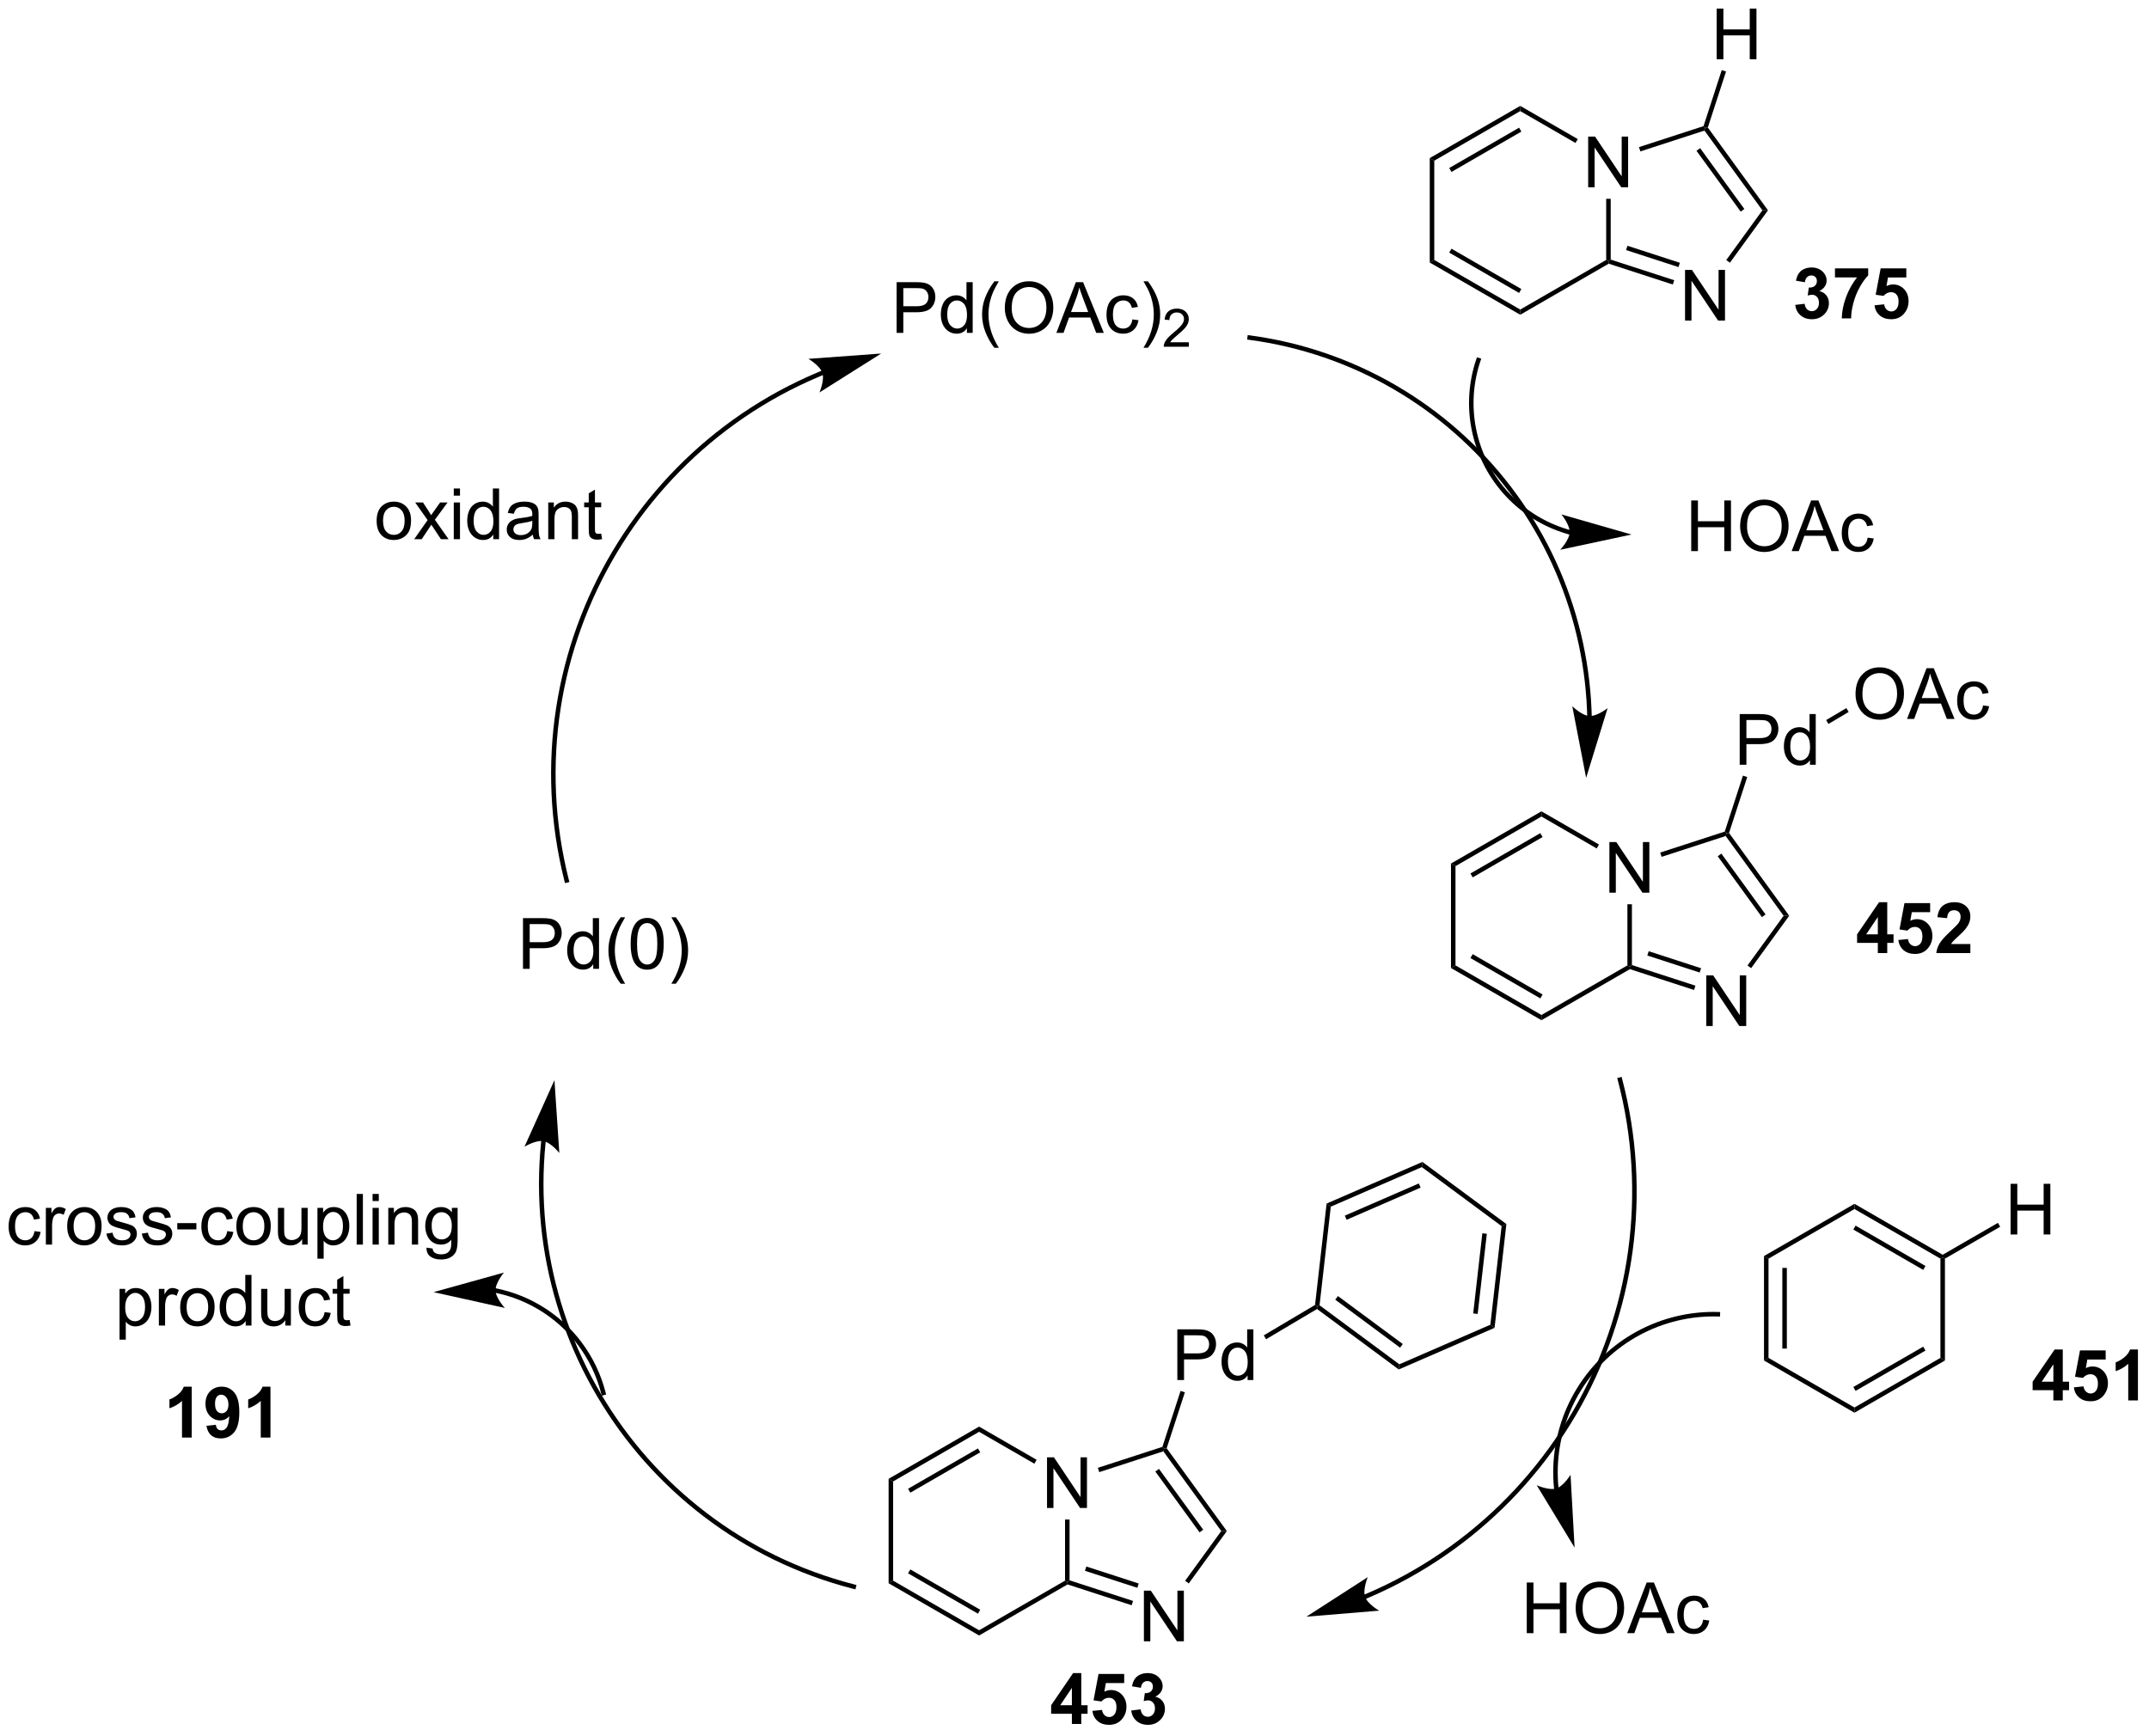 <?xml version="1.0" encoding="UTF-8"?>
<!DOCTYPE svg PUBLIC '-//W3C//DTD SVG 1.0//EN'
          'http://www.w3.org/TR/2001/REC-SVG-20010904/DTD/svg10.dtd'>
<svg stroke-dasharray="none" shape-rendering="auto" xmlns="http://www.w3.org/2000/svg" font-family="'Dialog'" text-rendering="auto" width="666" fill-opacity="1" color-interpolation="auto" color-rendering="auto" preserveAspectRatio="xMidYMid meet" font-size="12px" viewBox="0 0 666 538" fill="black" xmlns:xlink="http://www.w3.org/1999/xlink" stroke="black" image-rendering="auto" stroke-miterlimit="10" stroke-linecap="square" stroke-linejoin="miter" font-style="normal" stroke-width="1" height="538" stroke-dashoffset="0" font-weight="normal" stroke-opacity="1"
><!--Generated by the Batik Graphics2D SVG Generator--><defs id="genericDefs"
  /><g
  ><defs id="defs1"
    ><clipPath clipPathUnits="userSpaceOnUse" id="clipPath1"
      ><path d="M1.412 1.583 L250.869 1.583 L250.869 203.077 L1.412 203.077 L1.412 1.583 Z"
      /></clipPath
      ><clipPath clipPathUnits="userSpaceOnUse" id="clipPath2"
      ><path d="M20.205 31.795 L20.205 227.687 L262.726 227.687 L262.726 31.795 Z"
      /></clipPath
    ></defs
    ><g transform="scale(2.667,2.667) translate(-1.412,-1.583) matrix(1.029,0,0,1.029,-19.371,-31.122)"
    ><path d="M121.449 69.382 L121.449 63.655 L123.61 63.655 Q124.18 63.655 124.48 63.71 Q124.902 63.78 125.186 63.978 Q125.472 64.173 125.647 64.53 Q125.821 64.884 125.821 65.311 Q125.821 66.04 125.355 66.548 Q124.891 67.053 123.675 67.053 L122.206 67.053 L122.206 69.382 L121.449 69.382 ZM122.206 66.376 L123.688 66.376 Q124.422 66.376 124.73 66.103 Q125.04 65.829 125.04 65.335 Q125.04 64.975 124.857 64.72 Q124.675 64.462 124.378 64.382 Q124.188 64.329 123.672 64.329 L122.206 64.329 L122.206 66.376 ZM129.386 69.382 L129.386 68.858 Q128.993 69.475 128.227 69.475 Q127.73 69.475 127.313 69.202 Q126.899 68.928 126.67 68.439 Q126.441 67.947 126.441 67.311 Q126.441 66.689 126.647 66.184 Q126.855 65.678 127.269 65.41 Q127.683 65.139 128.196 65.139 Q128.571 65.139 128.863 65.298 Q129.157 65.454 129.339 65.71 L129.339 63.655 L130.04 63.655 L130.04 69.382 L129.386 69.382 ZM127.165 67.311 Q127.165 68.108 127.501 68.504 Q127.837 68.897 128.292 68.897 Q128.753 68.897 129.076 68.52 Q129.399 68.142 129.399 67.369 Q129.399 66.517 129.071 66.119 Q128.743 65.72 128.261 65.72 Q127.792 65.72 127.477 66.103 Q127.165 66.486 127.165 67.311 ZM132.489 71.067 Q131.906 70.332 131.502 69.348 Q131.101 68.361 131.101 67.306 Q131.101 66.376 131.403 65.525 Q131.755 64.538 132.489 63.556 L132.992 63.556 Q132.52 64.369 132.367 64.718 Q132.13 65.257 131.992 65.843 Q131.825 66.572 131.825 67.311 Q131.825 69.189 132.992 71.067 L132.489 71.067 ZM133.669 66.593 Q133.669 65.165 134.434 64.361 Q135.2 63.553 136.411 63.553 Q137.202 63.553 137.838 63.934 Q138.476 64.311 138.809 64.988 Q139.145 65.665 139.145 66.525 Q139.145 67.397 138.794 68.085 Q138.442 68.772 137.796 69.126 Q137.153 69.481 136.406 69.481 Q135.598 69.481 134.96 69.09 Q134.325 68.697 133.997 68.022 Q133.669 67.345 133.669 66.593 ZM134.45 66.603 Q134.45 67.639 135.005 68.236 Q135.562 68.829 136.403 68.829 Q137.257 68.829 137.809 68.228 Q138.364 67.626 138.364 66.522 Q138.364 65.822 138.127 65.301 Q137.89 64.78 137.434 64.494 Q136.981 64.204 136.413 64.204 Q135.609 64.204 135.028 64.759 Q134.45 65.311 134.45 66.603 ZM139.49 69.382 L141.691 63.655 L142.508 63.655 L144.852 69.382 L143.988 69.382 L143.321 67.647 L140.925 67.647 L140.298 69.382 L139.49 69.382 ZM141.144 67.03 L143.087 67.03 L142.488 65.444 Q142.214 64.72 142.081 64.257 Q141.972 64.806 141.774 65.35 L141.144 67.03 ZM148.074 67.861 L148.766 67.952 Q148.652 68.665 148.186 69.072 Q147.719 69.475 147.04 69.475 Q146.188 69.475 145.67 68.918 Q145.152 68.361 145.152 67.322 Q145.152 66.65 145.373 66.147 Q145.597 65.642 146.053 65.392 Q146.508 65.139 147.042 65.139 Q147.719 65.139 148.149 65.481 Q148.579 65.822 148.699 66.452 L148.016 66.556 Q147.917 66.139 147.67 65.928 Q147.423 65.718 147.071 65.718 Q146.54 65.718 146.206 66.098 Q145.876 66.478 145.876 67.303 Q145.876 68.139 146.196 68.52 Q146.516 68.897 147.032 68.897 Q147.446 68.897 147.722 68.645 Q148.001 68.389 148.074 67.861 ZM149.829 71.067 L149.324 71.067 Q150.493 69.189 150.493 67.311 Q150.493 66.577 150.324 65.853 Q150.191 65.267 149.954 64.728 Q149.8 64.376 149.324 63.556 L149.829 63.556 Q150.563 64.538 150.915 65.525 Q151.214 66.376 151.214 67.306 Q151.214 68.361 150.811 69.348 Q150.407 70.332 149.829 71.067 Z" stroke="none" clip-path="url(#clipPath2)"
    /></g
    ><g transform="matrix(2.743,0,0,2.743,-55.42,-87.213)"
    ><path d="M154.525 70.474 L154.525 70.982 L151.685 70.982 Q151.679 70.79 151.747 70.614 Q151.855 70.325 152.093 70.044 Q152.333 69.763 152.785 69.394 Q153.484 68.82 153.73 68.484 Q153.976 68.148 153.976 67.849 Q153.976 67.536 153.751 67.321 Q153.529 67.105 153.167 67.105 Q152.786 67.105 152.558 67.333 Q152.329 67.562 152.327 67.966 L151.785 67.911 Q151.841 67.304 152.204 66.987 Q152.568 66.669 153.179 66.669 Q153.798 66.669 154.158 67.013 Q154.519 67.355 154.519 67.861 Q154.519 68.118 154.413 68.368 Q154.308 68.616 154.062 68.892 Q153.818 69.167 153.249 69.648 Q152.775 70.046 152.64 70.189 Q152.505 70.331 152.417 70.474 L154.525 70.474 Z" stroke="none" clip-path="url(#clipPath2)"
    /></g
    ><g transform="matrix(2.743,0,0,2.743,-55.42,-87.213)"
    ><path d="M200.042 112.707 L200.042 112.705 C200.042 112.694 200.041 112.682 200.041 112.671 C200.04 112.648 200.04 112.626 200.039 112.603 C200.034 112.421 200.028 112.239 200.021 112.057 C200.006 111.693 199.987 111.329 199.964 110.966 C199.777 108.063 199.306 105.192 198.562 102.392 C197.074 96.794 194.494 91.486 190.909 86.795 C187.323 82.103 182.88 78.219 177.869 75.313 C172.858 72.406 167.28 70.478 161.428 69.695 L161.175 69.661 L161.107 70.167 L161.36 70.201 C167.146 70.974 172.66 72.881 177.613 75.754 C182.566 78.627 186.958 82.466 190.503 87.104 C194.047 91.743 196.598 96.99 198.069 102.523 C198.804 105.29 199.27 108.129 199.455 110.999 C199.478 111.358 199.497 111.717 199.511 112.077 C199.518 112.257 199.524 112.437 199.529 112.617 C199.53 112.639 199.53 112.662 199.531 112.684 C199.531 112.696 199.532 112.707 199.532 112.718 L199.532 112.721 L199.539 112.976 L200.049 112.962 L200.042 112.707 ZM199.41 119.698 L201.838 111.817 C201.838 111.817 200.661 112.755 199.787 112.708 C198.913 112.661 197.844 111.602 197.844 111.602 Z" stroke="none" clip-path="url(#clipPath2)"
    /></g
    ><g transform="matrix(2.743,0,0,2.743,-55.42,-87.213)"
    ><path d="M199.64 52.958 L199.64 47.231 L200.419 47.231 L203.427 51.726 L203.427 47.231 L204.153 47.231 L204.153 52.958 L203.375 52.958 L200.367 48.458 L200.367 52.958 L199.64 52.958 Z" stroke="none" clip-path="url(#clipPath2)"
    /></g
    ><g transform="matrix(2.743,0,0,2.743,-55.42,-87.213)"
    ><path d="M181.742 49.66 L182.252 49.955 L182.252 61.169 L181.742 61.464 Z" stroke="none" clip-path="url(#clipPath2)"
    /></g
    ><g transform="matrix(2.743,0,0,2.743,-55.42,-87.213)"
    ><path d="M181.742 61.464 L182.252 61.169 L191.964 66.776 L191.964 67.365 ZM183.941 60.341 L191.836 64.9 L192.091 64.458 L184.196 59.9 Z" stroke="none" clip-path="url(#clipPath2)"
    /></g
    ><g transform="matrix(2.743,0,0,2.743,-55.42,-87.213)"
    ><path d="M191.964 67.365 L191.964 66.776 L201.676 61.169 L201.931 61.316 L201.96 61.594 Z" stroke="none" clip-path="url(#clipPath2)"
    /></g
    ><g transform="matrix(2.743,0,0,2.743,-55.42,-87.213)"
    ><path d="M202.186 61.131 L201.931 61.316 L201.676 61.169 L201.676 54.262 L202.186 54.262 Z" stroke="none" clip-path="url(#clipPath2)"
    /></g
    ><g transform="matrix(2.743,0,0,2.743,-55.42,-87.213)"
    ><path d="M198.464 47.512 L198.209 47.953 L191.964 44.348 L191.964 43.759 Z" stroke="none" clip-path="url(#clipPath2)"
    /></g
    ><g transform="matrix(2.743,0,0,2.743,-55.42,-87.213)"
    ><path d="M191.964 43.759 L191.964 44.348 L182.252 49.955 L181.742 49.66 ZM191.836 46.225 L183.941 50.783 L184.196 51.225 L192.091 46.666 Z" stroke="none" clip-path="url(#clipPath2)"
    /></g
    ><g transform="matrix(2.743,0,0,2.743,-55.42,-87.213)"
    ><path d="M210.585 68.023 L210.585 62.296 L211.364 62.296 L214.372 66.791 L214.372 62.296 L215.099 62.296 L215.099 68.023 L214.32 68.023 L211.312 63.523 L211.312 68.023 L210.585 68.023 Z" stroke="none" clip-path="url(#clipPath2)"
    /></g
    ><g transform="matrix(2.743,0,0,2.743,-55.42,-87.213)"
    ><path d="M201.96 61.594 L201.931 61.316 L202.186 61.131 L209.36 63.462 L209.203 63.947 ZM203.923 60.054 L209.843 61.977 L210 61.492 L204.081 59.569 Z" stroke="none" clip-path="url(#clipPath2)"
    /></g
    ><g transform="matrix(2.743,0,0,2.743,-55.42,-87.213)"
    ><path d="M215.655 61.482 L215.242 61.182 L219.325 55.562 L219.956 55.562 Z" stroke="none" clip-path="url(#clipPath2)"
    /></g
    ><g transform="matrix(2.743,0,0,2.743,-55.42,-87.213)"
    ><path d="M219.956 55.562 L219.325 55.562 L212.779 46.551 L212.876 46.251 L213.159 46.207 ZM217.286 55.412 L212.291 48.537 L211.878 48.837 L216.874 55.712 Z" stroke="none" clip-path="url(#clipPath2)"
    /></g
    ><g transform="matrix(2.743,0,0,2.743,-55.42,-87.213)"
    ><path d="M212.674 46.049 L212.876 46.251 L212.779 46.551 L205.538 48.904 L205.381 48.419 Z" stroke="none" clip-path="url(#clipPath2)"
    /></g
    ><g transform="matrix(2.743,0,0,2.743,-55.42,-87.213)"
    ><path d="M214.161 38.494 L214.161 32.767 L214.918 32.767 L214.918 35.119 L217.895 35.119 L217.895 32.767 L218.653 32.767 L218.653 38.494 L217.895 38.494 L217.895 35.794 L214.918 35.794 L214.918 38.494 L214.161 38.494 Z" stroke="none" clip-path="url(#clipPath2)"
    /></g
    ><g transform="matrix(2.743,0,0,2.743,-55.42,-87.213)"
    ><path d="M213.159 46.207 L212.876 46.251 L212.674 46.049 L214.73 39.719 L215.216 39.877 Z" stroke="none" clip-path="url(#clipPath2)"
    /></g
    ><g transform="matrix(2.743,0,0,2.743,-55.42,-87.213)"
    ><path d="M197.664 91.715 L197.663 91.715 L197.658 91.713 L197.651 91.711 L197.637 91.707 C197.627 91.705 197.617 91.702 197.608 91.699 C197.569 91.689 197.53 91.678 197.492 91.667 C197.415 91.645 197.337 91.622 197.261 91.599 C197.107 91.552 196.953 91.503 196.802 91.451 C194.368 90.627 192.146 89.173 190.391 87.174 C188.636 85.174 187.481 82.784 186.978 80.264 C186.475 77.744 186.624 75.093 187.477 72.573 L187.559 72.332 L187.076 72.168 L186.994 72.409 C186.112 75.014 185.957 77.756 186.478 80.363 C186.998 82.971 188.193 85.444 190.008 87.51 C191.822 89.577 194.119 91.081 196.638 91.935 C196.796 91.988 196.953 92.039 197.112 92.087 C197.192 92.111 197.272 92.135 197.352 92.157 C197.392 92.169 197.431 92.18 197.472 92.191 C197.482 92.194 197.491 92.197 197.501 92.199 L197.516 92.203 L197.524 92.206 L197.528 92.207 L197.528 92.207 L197.774 92.274 L197.91 91.782 L197.664 91.715 ZM204.542 92.201 L196.616 89.926 C196.616 89.926 197.577 91.085 197.546 91.959 C197.516 92.834 196.478 93.923 196.478 93.923 Z" stroke="none" clip-path="url(#clipPath2)"
    /></g
    ><g transform="matrix(2.743,0,0,2.743,-55.42,-87.213)"
    ><path d="M211.283 94.077 L211.283 88.351 L212.041 88.351 L212.041 90.702 L215.018 90.702 L215.018 88.351 L215.775 88.351 L215.775 94.077 L215.018 94.077 L215.018 91.377 L212.041 91.377 L212.041 94.077 L211.283 94.077 ZM216.808 91.288 Q216.808 89.861 217.574 89.056 Q218.339 88.249 219.55 88.249 Q220.342 88.249 220.977 88.629 Q221.615 89.007 221.949 89.684 Q222.285 90.361 222.285 91.221 Q222.285 92.093 221.933 92.78 Q221.582 93.468 220.936 93.822 Q220.292 94.176 219.545 94.176 Q218.738 94.176 218.1 93.786 Q217.464 93.392 217.136 92.718 Q216.808 92.041 216.808 91.288 ZM217.589 91.299 Q217.589 92.335 218.144 92.931 Q218.701 93.525 219.542 93.525 Q220.397 93.525 220.949 92.924 Q221.503 92.322 221.503 91.218 Q221.503 90.517 221.266 89.997 Q221.029 89.476 220.574 89.189 Q220.121 88.9 219.553 88.9 Q218.748 88.9 218.167 89.455 Q217.589 90.007 217.589 91.299 ZM222.63 94.077 L224.83 88.351 L225.648 88.351 L227.992 94.077 L227.127 94.077 L226.46 92.343 L224.065 92.343 L223.437 94.077 L222.63 94.077 ZM224.283 91.726 L226.226 91.726 L225.627 90.14 Q225.354 89.416 225.221 88.952 Q225.112 89.502 224.913 90.046 L224.283 91.726 ZM231.213 92.556 L231.906 92.648 Q231.791 93.361 231.325 93.767 Q230.859 94.171 230.179 94.171 Q229.328 94.171 228.809 93.614 Q228.291 93.056 228.291 92.017 Q228.291 91.346 228.512 90.843 Q228.737 90.338 229.192 90.088 Q229.648 89.835 230.182 89.835 Q230.859 89.835 231.288 90.176 Q231.718 90.517 231.838 91.148 L231.156 91.252 Q231.057 90.835 230.809 90.624 Q230.562 90.413 230.21 90.413 Q229.679 90.413 229.346 90.793 Q229.015 91.174 229.015 91.999 Q229.015 92.835 229.335 93.215 Q229.656 93.593 230.171 93.593 Q230.585 93.593 230.862 93.34 Q231.14 93.085 231.213 92.556 Z" stroke="none" clip-path="url(#clipPath2)"
    /></g
    ><g transform="matrix(2.743,0,0,2.743,-55.42,-87.213)"
    ><path d="M202.038 132.679 L202.038 126.953 L202.816 126.953 L205.824 131.447 L205.824 126.953 L206.551 126.953 L206.551 132.679 L205.772 132.679 L202.764 128.179 L202.764 132.679 L202.038 132.679 Z" stroke="none" clip-path="url(#clipPath2)"
    /></g
    ><g transform="matrix(2.743,0,0,2.743,-55.42,-87.213)"
    ><path d="M184.14 129.382 L184.65 129.677 L184.65 140.891 L184.14 141.185 Z" stroke="none" clip-path="url(#clipPath2)"
    /></g
    ><g transform="matrix(2.743,0,0,2.743,-55.42,-87.213)"
    ><path d="M184.14 141.185 L184.65 140.891 L194.362 146.498 L194.362 147.087 ZM186.339 140.063 L194.234 144.621 L194.489 144.179 L186.594 139.621 Z" stroke="none" clip-path="url(#clipPath2)"
    /></g
    ><g transform="matrix(2.743,0,0,2.743,-55.42,-87.213)"
    ><path d="M194.362 147.087 L194.362 146.498 L204.073 140.891 L204.328 141.038 L204.357 141.316 Z" stroke="none" clip-path="url(#clipPath2)"
    /></g
    ><g transform="matrix(2.743,0,0,2.743,-55.42,-87.213)"
    ><path d="M204.583 140.853 L204.328 141.038 L204.073 140.891 L204.073 133.983 L204.583 133.983 Z" stroke="none" clip-path="url(#clipPath2)"
    /></g
    ><g transform="matrix(2.743,0,0,2.743,-55.42,-87.213)"
    ><path d="M200.861 127.233 L200.606 127.675 L194.362 124.07 L194.362 123.48 Z" stroke="none" clip-path="url(#clipPath2)"
    /></g
    ><g transform="matrix(2.743,0,0,2.743,-55.42,-87.213)"
    ><path d="M194.362 123.48 L194.362 124.07 L184.65 129.677 L184.14 129.382 ZM194.234 125.946 L186.339 130.504 L186.594 130.946 L194.489 126.388 Z" stroke="none" clip-path="url(#clipPath2)"
    /></g
    ><g transform="matrix(2.743,0,0,2.743,-55.42,-87.213)"
    ><path d="M212.983 147.744 L212.983 142.018 L213.762 142.018 L216.769 146.512 L216.769 142.018 L217.496 142.018 L217.496 147.744 L216.718 147.744 L213.71 143.244 L213.71 147.744 L212.983 147.744 Z" stroke="none" clip-path="url(#clipPath2)"
    /></g
    ><g transform="matrix(2.743,0,0,2.743,-55.42,-87.213)"
    ><path d="M204.357 141.316 L204.328 141.038 L204.583 140.853 L211.758 143.184 L211.6 143.669 ZM206.321 139.775 L212.24 141.699 L212.398 141.214 L206.479 139.29 Z" stroke="none" clip-path="url(#clipPath2)"
    /></g
    ><g transform="matrix(2.743,0,0,2.743,-55.42,-87.213)"
    ><path d="M218.053 141.203 L217.64 140.904 L221.723 135.284 L222.354 135.284 Z" stroke="none" clip-path="url(#clipPath2)"
    /></g
    ><g transform="matrix(2.743,0,0,2.743,-55.42,-87.213)"
    ><path d="M222.354 135.284 L221.723 135.284 L215.176 126.273 L215.274 125.973 L215.556 125.928 ZM219.684 135.134 L214.689 128.258 L214.276 128.558 L219.271 135.434 Z" stroke="none" clip-path="url(#clipPath2)"
    /></g
    ><g transform="matrix(2.743,0,0,2.743,-55.42,-87.213)"
    ><path d="M215.071 125.77 L215.274 125.973 L215.176 126.273 L207.936 128.625 L207.778 128.14 Z" stroke="none" clip-path="url(#clipPath2)"
    /></g
    ><g transform="matrix(2.743,0,0,2.743,-55.42,-87.213)"
    ><path d="M216.76 118.216 L216.76 112.489 L218.921 112.489 Q219.492 112.489 219.791 112.544 Q220.213 112.614 220.497 112.812 Q220.783 113.007 220.958 113.364 Q221.132 113.718 221.132 114.145 Q221.132 114.874 220.666 115.382 Q220.203 115.887 218.987 115.887 L217.518 115.887 L217.518 118.216 L216.76 118.216 ZM217.518 115.21 L219 115.21 Q219.734 115.21 220.041 114.937 Q220.351 114.663 220.351 114.169 Q220.351 113.809 220.169 113.554 Q219.987 113.296 219.69 113.216 Q219.5 113.163 218.984 113.163 L217.518 113.163 L217.518 115.21 ZM224.697 118.216 L224.697 117.692 Q224.304 118.309 223.539 118.309 Q223.041 118.309 222.625 118.036 Q222.21 117.762 221.981 117.273 Q221.752 116.781 221.752 116.145 Q221.752 115.523 221.958 115.018 Q222.166 114.512 222.58 114.244 Q222.994 113.973 223.507 113.973 Q223.882 113.973 224.174 114.132 Q224.468 114.288 224.651 114.544 L224.651 112.489 L225.351 112.489 L225.351 118.216 L224.697 118.216 ZM222.476 116.145 Q222.476 116.942 222.812 117.338 Q223.148 117.731 223.604 117.731 Q224.065 117.731 224.388 117.353 Q224.71 116.976 224.71 116.203 Q224.71 115.351 224.382 114.953 Q224.054 114.554 223.572 114.554 Q223.104 114.554 222.789 114.937 Q222.476 115.32 222.476 116.145 Z" stroke="none" clip-path="url(#clipPath2)"
    /></g
    ><g transform="matrix(2.743,0,0,2.743,-55.42,-87.213)"
    ><path d="M215.556 125.928 L215.274 125.973 L215.071 125.77 L217.125 119.449 L217.611 119.607 Z" stroke="none" clip-path="url(#clipPath2)"
    /></g
    ><g transform="matrix(2.743,0,0,2.743,-55.42,-87.213)"
    ><path d="M229.846 110.247 Q229.846 108.82 230.612 108.015 Q231.378 107.208 232.589 107.208 Q233.38 107.208 234.016 107.588 Q234.654 107.966 234.987 108.643 Q235.323 109.32 235.323 110.179 Q235.323 111.051 234.971 111.739 Q234.62 112.426 233.974 112.781 Q233.331 113.135 232.583 113.135 Q231.776 113.135 231.138 112.744 Q230.503 112.351 230.174 111.676 Q229.846 110.999 229.846 110.247 ZM230.628 110.257 Q230.628 111.294 231.182 111.89 Q231.74 112.484 232.581 112.484 Q233.435 112.484 233.987 111.882 Q234.542 111.281 234.542 110.176 Q234.542 109.476 234.305 108.955 Q234.068 108.434 233.612 108.148 Q233.159 107.859 232.591 107.859 Q231.786 107.859 231.206 108.413 Q230.628 108.966 230.628 110.257 ZM235.668 113.036 L237.869 107.309 L238.686 107.309 L241.03 113.036 L240.165 113.036 L239.499 111.301 L237.103 111.301 L236.475 113.036 L235.668 113.036 ZM237.322 110.684 L239.264 110.684 L238.665 109.098 Q238.392 108.374 238.259 107.911 Q238.15 108.46 237.952 109.004 L237.322 110.684 ZM244.251 111.515 L244.944 111.606 Q244.829 112.32 244.363 112.726 Q243.897 113.129 243.218 113.129 Q242.366 113.129 241.848 112.572 Q241.329 112.015 241.329 110.976 Q241.329 110.304 241.551 109.801 Q241.775 109.296 242.231 109.046 Q242.686 108.794 243.22 108.794 Q243.897 108.794 244.327 109.135 Q244.757 109.476 244.876 110.106 L244.194 110.21 Q244.095 109.794 243.848 109.583 Q243.6 109.372 243.249 109.372 Q242.718 109.372 242.384 109.752 Q242.054 110.132 242.054 110.958 Q242.054 111.794 242.374 112.174 Q242.694 112.551 243.21 112.551 Q243.624 112.551 243.9 112.299 Q244.179 112.044 244.251 111.515 Z" stroke="none" clip-path="url(#clipPath2)"
    /></g
    ><g transform="matrix(2.743,0,0,2.743,-55.42,-87.213)"
    ><path d="M226.788 113.607 L226.527 113.169 L228.81 111.814 L229.071 112.252 Z" stroke="none" clip-path="url(#clipPath2)"
    /></g
    ><g transform="matrix(2.743,0,0,2.743,-55.42,-87.213)"
    ><path d="M174.528 212.478 L174.529 212.477 L174.547 212.47 C174.559 212.464 174.571 212.459 174.583 212.455 C174.677 212.415 174.771 212.375 174.865 212.334 C175.617 212.012 176.359 211.672 177.093 211.314 C180.025 209.881 182.804 208.168 185.391 206.203 C190.564 202.272 194.971 197.332 198.31 191.612 C201.649 185.893 203.784 179.626 204.662 173.188 C205.541 166.75 205.164 160.141 203.481 153.736 L203.416 153.489 L202.923 153.618 L202.987 153.865 C204.654 160.206 205.027 166.747 204.157 173.119 C203.287 179.49 201.175 185.693 197.869 191.355 C194.564 197.017 190.202 201.906 185.082 205.797 C182.521 207.742 179.771 209.438 176.869 210.855 C176.143 211.209 175.408 211.546 174.664 211.866 C174.571 211.905 174.478 211.945 174.384 211.984 C174.373 211.989 174.361 211.994 174.349 211.999 L174.332 212.006 L174.331 212.007 L174.096 212.105 L174.293 212.576 L174.528 212.478 ZM167.806 214.492 L176.024 213.813 C176.024 213.813 174.715 213.069 174.434 212.241 C174.153 211.412 174.738 210.025 174.738 210.025 Z" stroke="none" clip-path="url(#clipPath2)"
    /></g
    ><g transform="matrix(2.743,0,0,2.743,-55.42,-87.213)"
    ><path d="M138.5 202.211 L138.5 196.484 L139.279 196.484 L142.287 200.979 L142.287 196.484 L143.013 196.484 L143.013 202.211 L142.235 202.211 L139.227 197.711 L139.227 202.211 L138.5 202.211 Z" stroke="none" clip-path="url(#clipPath2)"
    /></g
    ><g transform="matrix(2.743,0,0,2.743,-55.42,-87.213)"
    ><path d="M120.602 198.913 L121.112 199.208 L121.112 210.422 L120.602 210.717 Z" stroke="none" clip-path="url(#clipPath2)"
    /></g
    ><g transform="matrix(2.743,0,0,2.743,-55.42,-87.213)"
    ><path d="M120.602 210.717 L121.112 210.422 L130.824 216.029 L130.824 216.618 ZM122.801 209.594 L130.697 214.153 L130.952 213.711 L123.056 209.153 Z" stroke="none" clip-path="url(#clipPath2)"
    /></g
    ><g transform="matrix(2.743,0,0,2.743,-55.42,-87.213)"
    ><path d="M130.824 216.618 L130.824 216.029 L140.536 210.422 L140.791 210.569 L140.82 210.847 Z" stroke="none" clip-path="url(#clipPath2)"
    /></g
    ><g transform="matrix(2.743,0,0,2.743,-55.42,-87.213)"
    ><path d="M141.046 210.384 L140.791 210.569 L140.536 210.422 L140.536 203.515 L141.046 203.515 Z" stroke="none" clip-path="url(#clipPath2)"
    /></g
    ><g transform="matrix(2.743,0,0,2.743,-55.42,-87.213)"
    ><path d="M137.324 196.764 L137.069 197.206 L130.824 193.601 L130.824 193.012 Z" stroke="none" clip-path="url(#clipPath2)"
    /></g
    ><g transform="matrix(2.743,0,0,2.743,-55.42,-87.213)"
    ><path d="M130.824 193.012 L130.824 193.601 L121.112 199.208 L120.602 198.913 ZM130.697 195.478 L122.801 200.036 L123.056 200.478 L130.952 195.919 Z" stroke="none" clip-path="url(#clipPath2)"
    /></g
    ><g transform="matrix(2.743,0,0,2.743,-55.42,-87.213)"
    ><path d="M149.446 217.276 L149.446 211.549 L150.224 211.549 L153.232 216.044 L153.232 211.549 L153.959 211.549 L153.959 217.276 L153.18 217.276 L150.172 212.776 L150.172 217.276 L149.446 217.276 Z" stroke="none" clip-path="url(#clipPath2)"
    /></g
    ><g transform="matrix(2.743,0,0,2.743,-55.42,-87.213)"
    ><path d="M140.82 210.847 L140.791 210.569 L141.046 210.384 L148.221 212.715 L148.063 213.201 ZM142.784 209.307 L148.703 211.23 L148.861 210.745 L142.941 208.822 Z" stroke="none" clip-path="url(#clipPath2)"
    /></g
    ><g transform="matrix(2.743,0,0,2.743,-55.42,-87.213)"
    ><path d="M154.515 210.735 L154.102 210.435 L158.186 204.815 L158.816 204.815 Z" stroke="none" clip-path="url(#clipPath2)"
    /></g
    ><g transform="matrix(2.743,0,0,2.743,-55.42,-87.213)"
    ><path d="M158.816 204.815 L158.186 204.815 L151.639 195.804 L151.736 195.504 L152.019 195.46 ZM156.147 204.665 L151.151 197.79 L150.739 198.09 L155.734 204.965 Z" stroke="none" clip-path="url(#clipPath2)"
    /></g
    ><g transform="matrix(2.743,0,0,2.743,-55.42,-87.213)"
    ><path d="M151.534 195.302 L151.736 195.504 L151.639 195.804 L144.399 198.157 L144.241 197.672 Z" stroke="none" clip-path="url(#clipPath2)"
    /></g
    ><g transform="matrix(2.743,0,0,2.743,-55.42,-87.213)"
    ><path d="M153.223 187.747 L153.223 182.02 L155.384 182.02 Q155.954 182.02 156.254 182.075 Q156.676 182.145 156.96 182.343 Q157.246 182.539 157.421 182.895 Q157.595 183.25 157.595 183.677 Q157.595 184.406 157.129 184.914 Q156.665 185.419 155.449 185.419 L153.98 185.419 L153.98 187.747 L153.223 187.747 ZM153.98 184.742 L155.462 184.742 Q156.196 184.742 156.504 184.468 Q156.814 184.195 156.814 183.7 Q156.814 183.341 156.631 183.085 Q156.449 182.828 156.152 182.747 Q155.962 182.695 155.446 182.695 L153.98 182.695 L153.98 184.742 ZM161.16 187.747 L161.16 187.224 Q160.767 187.841 160.001 187.841 Q159.504 187.841 159.087 187.567 Q158.673 187.294 158.444 186.804 Q158.215 186.312 158.215 185.677 Q158.215 185.054 158.421 184.549 Q158.629 184.044 159.043 183.776 Q159.457 183.505 159.97 183.505 Q160.345 183.505 160.637 183.664 Q160.931 183.82 161.113 184.075 L161.113 182.02 L161.814 182.02 L161.814 187.747 L161.16 187.747 ZM158.939 185.677 Q158.939 186.474 159.275 186.869 Q159.611 187.263 160.066 187.263 Q160.527 187.263 160.85 186.885 Q161.173 186.507 161.173 185.734 Q161.173 184.882 160.845 184.484 Q160.517 184.085 160.035 184.085 Q159.566 184.085 159.251 184.468 Q158.939 184.851 158.939 185.677 Z" stroke="none" clip-path="url(#clipPath2)"
    /></g
    ><g transform="matrix(2.743,0,0,2.743,-55.42,-87.213)"
    ><path d="M152.019 195.46 L151.736 195.504 L151.534 195.302 L153.588 188.981 L154.073 189.138 Z" stroke="none" clip-path="url(#clipPath2)"
    /></g
    ><g transform="matrix(2.743,0,0,2.743,-55.42,-87.213)"
    ><path d="M163.25 183.139 L162.99 182.7 L168.782 179.263 L169.021 179.417 L169.006 179.723 Z" stroke="none" clip-path="url(#clipPath2)"
    /></g
    ><g transform="matrix(2.743,0,0,2.743,-55.42,-87.213)"
    ><path d="M169.006 179.723 L169.021 179.417 L169.291 179.3 L178.305 185.971 L178.239 186.556 ZM171.063 178.669 L178.391 184.092 L178.695 183.682 L171.367 178.259 Z" stroke="none" clip-path="url(#clipPath2)"
    /></g
    ><g transform="matrix(2.743,0,0,2.743,-55.42,-87.213)"
    ><path d="M178.239 186.556 L178.305 185.971 L188.589 181.5 L189.063 181.85 Z" stroke="none" clip-path="url(#clipPath2)"
    /></g
    ><g transform="matrix(2.743,0,0,2.743,-55.42,-87.213)"
    ><path d="M189.063 181.85 L188.589 181.5 L189.86 170.358 L190.4 170.123 ZM187.157 180.281 L188.19 171.223 L187.683 171.165 L186.65 180.223 Z" stroke="none" clip-path="url(#clipPath2)"
    /></g
    ><g transform="matrix(2.743,0,0,2.743,-55.42,-87.213)"
    ><path d="M190.4 170.123 L189.86 170.358 L180.846 163.687 L180.912 163.102 Z" stroke="none" clip-path="url(#clipPath2)"
    /></g
    ><g transform="matrix(2.743,0,0,2.743,-55.42,-87.213)"
    ><path d="M180.912 163.102 L180.846 163.687 L170.561 168.158 L170.088 167.808 ZM180.506 165.537 L172.146 169.172 L172.349 169.64 L180.71 166.005 Z" stroke="none" clip-path="url(#clipPath2)"
    /></g
    ><g transform="matrix(2.743,0,0,2.743,-55.42,-87.213)"
    ><path d="M170.088 167.808 L170.561 168.158 L169.291 179.3 L169.021 179.417 L168.782 179.263 Z" stroke="none" clip-path="url(#clipPath2)"
    /></g
    ><g transform="matrix(2.743,0,0,2.743,-55.42,-87.213)"
    ><path d="M219.505 173.738 L220.015 174.033 L220.015 185.247 L219.505 185.542 ZM221.576 175.082 L221.576 184.198 L222.087 184.198 L222.087 175.082 Z" stroke="none" clip-path="url(#clipPath2)"
    /></g
    ><g transform="matrix(2.743,0,0,2.743,-55.42,-87.213)"
    ><path d="M219.505 185.542 L220.015 185.247 L229.727 190.854 L229.727 191.443 Z" stroke="none" clip-path="url(#clipPath2)"
    /></g
    ><g transform="matrix(2.743,0,0,2.743,-55.42,-87.213)"
    ><path d="M229.727 191.443 L229.727 190.854 L239.438 185.247 L239.949 185.542 ZM229.854 188.977 L237.75 184.419 L237.494 183.977 L229.599 188.536 Z" stroke="none" clip-path="url(#clipPath2)"
    /></g
    ><g transform="matrix(2.743,0,0,2.743,-55.42,-87.213)"
    ><path d="M239.949 185.542 L239.438 185.247 L239.438 174.033 L239.694 173.886 L239.949 174.033 Z" stroke="none" clip-path="url(#clipPath2)"
    /></g
    ><g transform="matrix(2.743,0,0,2.743,-55.42,-87.213)"
    ><path d="M239.694 173.591 L239.694 173.886 L239.438 174.033 L229.727 168.426 L229.727 167.837 ZM237.75 174.861 L229.854 170.302 L229.599 170.744 L237.494 175.303 Z" stroke="none" clip-path="url(#clipPath2)"
    /></g
    ><g transform="matrix(2.743,0,0,2.743,-55.42,-87.213)"
    ><path d="M229.727 167.837 L229.727 168.426 L220.015 174.033 L219.505 173.738 Z" stroke="none" clip-path="url(#clipPath2)"
    /></g
    ><g transform="matrix(2.743,0,0,2.743,-55.42,-87.213)"
    ><path d="M247.366 171.301 L247.366 165.575 L248.124 165.575 L248.124 167.926 L251.101 167.926 L251.101 165.575 L251.858 165.575 L251.858 171.301 L251.101 171.301 L251.101 168.601 L248.124 168.601 L248.124 171.301 L247.366 171.301 Z" stroke="none" clip-path="url(#clipPath2)"
    /></g
    ><g transform="matrix(2.743,0,0,2.743,-55.42,-87.213)"
    ><path d="M239.949 174.033 L239.694 173.886 L239.694 173.591 L245.935 169.988 L246.19 170.429 Z" stroke="none" clip-path="url(#clipPath2)"
    /></g
    ><g transform="matrix(2.743,0,0,2.743,-55.42,-87.213)"
    ><path d="M196.296 200.004 L196.296 200.002 L196.296 200.002 L196.296 199.996 L196.294 199.979 C196.216 199.221 196.187 198.46 196.207 197.7 C196.289 194.661 197.156 191.644 198.802 188.962 C202.092 183.599 207.994 180.4 214.283 180.568 L214.538 180.575 L214.551 180.065 L214.296 180.058 C207.825 179.885 201.753 183.177 198.367 188.695 C196.674 191.453 195.781 194.559 195.697 197.687 C195.676 198.469 195.706 199.252 195.786 200.031 L195.788 200.049 L195.789 200.054 L195.789 200.056 L195.789 200.058 L195.816 200.312 L196.324 200.257 L196.296 200.004 ZM198.106 206.687 L197.648 198.454 C197.648 198.454 196.869 199.742 196.033 200.001 C195.198 200.26 193.827 199.638 193.827 199.638 Z" stroke="none" clip-path="url(#clipPath2)"
    /></g
    ><g transform="matrix(2.743,0,0,2.743,-55.42,-87.213)"
    ><path d="M192.702 216.357 L192.702 210.63 L193.459 210.63 L193.459 212.982 L196.436 212.982 L196.436 210.63 L197.194 210.63 L197.194 216.357 L196.436 216.357 L196.436 213.656 L193.459 213.656 L193.459 216.357 L192.702 216.357 ZM198.226 213.568 Q198.226 212.141 198.992 211.336 Q199.758 210.529 200.969 210.529 Q201.76 210.529 202.396 210.909 Q203.034 211.286 203.367 211.964 Q203.703 212.641 203.703 213.5 Q203.703 214.372 203.351 215.06 Q203 215.747 202.354 216.102 Q201.711 216.456 200.963 216.456 Q200.156 216.456 199.518 216.065 Q198.883 215.672 198.554 214.997 Q198.226 214.32 198.226 213.568 ZM199.008 213.578 Q199.008 214.615 199.562 215.211 Q200.12 215.805 200.961 215.805 Q201.815 215.805 202.367 215.203 Q202.922 214.602 202.922 213.497 Q202.922 212.797 202.685 212.276 Q202.448 211.755 201.992 211.469 Q201.539 211.18 200.971 211.18 Q200.167 211.18 199.586 211.734 Q199.008 212.286 199.008 213.578 ZM204.048 216.357 L206.249 210.63 L207.066 210.63 L209.41 216.357 L208.545 216.357 L207.879 214.622 L205.483 214.622 L204.855 216.357 L204.048 216.357 ZM205.702 214.005 L207.644 214.005 L207.045 212.419 Q206.772 211.695 206.639 211.232 Q206.53 211.781 206.332 212.326 L205.702 214.005 ZM212.631 214.836 L213.324 214.927 Q213.209 215.641 212.743 216.047 Q212.277 216.451 211.597 216.451 Q210.746 216.451 210.228 215.893 Q209.709 215.336 209.709 214.297 Q209.709 213.625 209.931 213.122 Q210.155 212.617 210.611 212.367 Q211.066 212.115 211.6 212.115 Q212.277 212.115 212.707 212.456 Q213.137 212.797 213.256 213.427 L212.574 213.531 Q212.475 213.115 212.228 212.904 Q211.98 212.693 211.629 212.693 Q211.097 212.693 210.764 213.073 Q210.433 213.453 210.433 214.279 Q210.433 215.115 210.754 215.495 Q211.074 215.872 211.59 215.872 Q212.004 215.872 212.28 215.62 Q212.558 215.365 212.631 214.836 Z" stroke="none" clip-path="url(#clipPath2)"
    /></g
    ><g transform="matrix(2.743,0,0,2.743,-55.42,-87.213)"
    ><path d="M81.354 160.723 C81.353 160.736 81.352 160.748 81.35 160.76 C81.345 160.81 81.34 160.858 81.335 160.908 C81.256 161.695 81.197 162.481 81.158 163.266 C81.002 166.402 81.162 169.507 81.616 172.543 C82.524 178.615 84.607 184.408 87.684 189.615 C93.838 200.03 103.966 208.095 116.603 211.344 L116.85 211.407 L116.977 210.913 L116.73 210.85 C104.224 207.634 94.209 199.654 88.123 189.355 C85.08 184.205 83.019 178.474 82.121 172.468 C81.672 169.465 81.513 166.393 81.668 163.291 C81.707 162.515 81.765 161.738 81.843 160.959 C81.848 160.91 81.853 160.861 81.858 160.812 C81.859 160.801 81.861 160.788 81.862 160.776 L81.888 160.523 L81.381 160.469 L81.354 160.723 ZM82.847 153.865 L79.462 161.384 C79.462 161.384 80.746 160.6 81.607 160.755 C82.468 160.91 83.398 162.093 83.398 162.093 Z" stroke="none" clip-path="url(#clipPath2)"
    /></g
    ><g transform="matrix(2.743,0,0,2.743,-55.42,-87.213)"
    ><path d="M79.293 141.278 L79.293 135.551 L81.454 135.551 Q82.025 135.551 82.324 135.606 Q82.746 135.676 83.03 135.874 Q83.316 136.069 83.491 136.426 Q83.665 136.78 83.665 137.207 Q83.665 137.937 83.199 138.444 Q82.736 138.95 81.519 138.95 L80.051 138.95 L80.051 141.278 L79.293 141.278 ZM80.051 138.273 L81.532 138.273 Q82.267 138.273 82.574 137.999 Q82.884 137.726 82.884 137.231 Q82.884 136.871 82.702 136.616 Q82.519 136.358 82.222 136.278 Q82.032 136.226 81.517 136.226 L80.051 136.226 L80.051 138.273 ZM87.23 141.278 L87.23 140.754 Q86.837 141.371 86.071 141.371 Q85.574 141.371 85.157 141.098 Q84.743 140.825 84.514 140.335 Q84.285 139.843 84.285 139.207 Q84.285 138.585 84.491 138.08 Q84.699 137.575 85.113 137.306 Q85.527 137.036 86.04 137.036 Q86.415 137.036 86.707 137.194 Q87.001 137.351 87.183 137.606 L87.183 135.551 L87.884 135.551 L87.884 141.278 L87.23 141.278 ZM85.009 139.207 Q85.009 140.004 85.345 140.4 Q85.681 140.793 86.136 140.793 Q86.597 140.793 86.92 140.416 Q87.243 140.038 87.243 139.265 Q87.243 138.413 86.915 138.015 Q86.587 137.616 86.105 137.616 Q85.636 137.616 85.321 137.999 Q85.009 138.382 85.009 139.207 ZM90.333 142.963 Q89.75 142.228 89.346 141.244 Q88.945 140.257 88.945 139.202 Q88.945 138.273 89.247 137.421 Q89.599 136.434 90.333 135.452 L90.836 135.452 Q90.364 136.265 90.211 136.614 Q89.974 137.153 89.836 137.739 Q89.669 138.468 89.669 139.207 Q89.669 141.085 90.836 142.963 L90.333 142.963 ZM91.458 138.452 Q91.458 137.437 91.666 136.819 Q91.875 136.2 92.286 135.864 Q92.7 135.528 93.325 135.528 Q93.786 135.528 94.133 135.713 Q94.482 135.898 94.708 136.249 Q94.935 136.598 95.062 137.101 Q95.192 137.601 95.192 138.452 Q95.192 139.46 94.984 140.08 Q94.778 140.7 94.364 141.038 Q93.953 141.377 93.325 141.377 Q92.497 141.377 92.023 140.78 Q91.458 140.067 91.458 138.452 ZM92.18 138.452 Q92.18 139.864 92.51 140.33 Q92.841 140.796 93.325 140.796 Q93.81 140.796 94.138 140.327 Q94.469 139.858 94.469 138.452 Q94.469 137.038 94.138 136.575 Q93.81 136.108 93.317 136.108 Q92.833 136.108 92.544 136.52 Q92.18 137.043 92.18 138.452 ZM96.564 142.963 L96.058 142.963 Q97.228 141.085 97.228 139.207 Q97.228 138.473 97.058 137.749 Q96.926 137.163 96.689 136.624 Q96.535 136.273 96.058 135.452 L96.564 135.452 Q97.298 136.434 97.65 137.421 Q97.949 138.273 97.949 139.202 Q97.949 140.257 97.545 141.244 Q97.142 142.228 96.564 142.963 Z" stroke="none" clip-path="url(#clipPath2)"
    /></g
    ><g transform="matrix(2.743,0,0,2.743,-55.42,-87.213)"
    ><path d="M76.123 177.883 L76.126 177.883 L76.133 177.885 L76.144 177.887 C76.175 177.893 76.206 177.899 76.237 177.906 C76.298 177.918 76.36 177.932 76.422 177.945 C76.545 177.972 76.668 178.001 76.791 178.031 C77.281 178.151 77.767 178.296 78.245 178.464 C79.201 178.801 80.129 179.233 81.014 179.758 C84.553 181.86 87.112 185.281 88.129 189.269 L88.192 189.516 L88.686 189.39 L88.623 189.143 C87.573 185.024 84.93 181.49 81.274 179.32 C80.361 178.777 79.403 178.331 78.415 177.983 C77.92 177.809 77.419 177.66 76.912 177.536 C76.786 177.505 76.659 177.475 76.531 177.447 C76.468 177.433 76.404 177.419 76.34 177.406 C76.308 177.399 76.276 177.393 76.244 177.387 L76.232 177.384 L76.226 177.383 L76.224 177.382 L75.973 177.332 L75.873 177.833 L76.123 177.883 ZM69.195 177.817 L77.245 179.605 C77.245 179.605 76.216 178.507 76.193 177.632 C76.169 176.757 77.139 175.606 77.139 175.606 Z" stroke="none" clip-path="url(#clipPath2)"
    /></g
    ><g transform="matrix(2.743,0,0,2.743,-55.42,-87.213)"
    ><path d="M24.099 170.923 L24.792 171.014 Q24.677 171.728 24.211 172.134 Q23.745 172.538 23.065 172.538 Q22.213 172.538 21.695 171.981 Q21.177 171.423 21.177 170.384 Q21.177 169.712 21.398 169.21 Q21.622 168.704 22.078 168.454 Q22.534 168.202 23.068 168.202 Q23.745 168.202 24.174 168.543 Q24.604 168.884 24.724 169.514 L24.042 169.619 Q23.943 169.202 23.695 168.991 Q23.448 168.78 23.096 168.78 Q22.565 168.78 22.232 169.16 Q21.901 169.54 21.901 170.366 Q21.901 171.202 22.221 171.582 Q22.542 171.96 23.057 171.96 Q23.471 171.96 23.747 171.707 Q24.026 171.452 24.099 170.923 ZM25.385 172.444 L25.385 168.296 L26.018 168.296 L26.018 168.923 Q26.26 168.483 26.463 168.342 Q26.669 168.202 26.917 168.202 Q27.271 168.202 27.638 168.428 L27.396 169.079 Q27.138 168.928 26.88 168.928 Q26.651 168.928 26.466 169.066 Q26.284 169.204 26.206 169.452 Q26.088 169.827 26.088 170.272 L26.088 172.444 L25.385 172.444 ZM27.794 170.369 Q27.794 169.217 28.435 168.663 Q28.971 168.202 29.739 168.202 Q30.596 168.202 31.138 168.762 Q31.682 169.322 31.682 170.311 Q31.682 171.111 31.44 171.572 Q31.2 172.03 30.742 172.285 Q30.284 172.538 29.739 172.538 Q28.87 172.538 28.331 171.981 Q27.794 171.421 27.794 170.369 ZM28.518 170.369 Q28.518 171.165 28.864 171.564 Q29.213 171.96 29.739 171.96 Q30.263 171.96 30.609 171.561 Q30.958 171.163 30.958 170.345 Q30.958 169.577 30.609 169.181 Q30.26 168.782 29.739 168.782 Q29.213 168.782 28.864 169.178 Q28.518 169.572 28.518 170.369 ZM32.225 171.204 L32.92 171.095 Q32.978 171.514 33.246 171.738 Q33.514 171.96 33.993 171.96 Q34.478 171.96 34.712 171.762 Q34.947 171.564 34.947 171.298 Q34.947 171.061 34.741 170.923 Q34.595 170.829 34.022 170.686 Q33.249 170.491 32.949 170.348 Q32.65 170.204 32.496 169.954 Q32.342 169.702 32.342 169.397 Q32.342 169.119 32.467 168.884 Q32.595 168.647 32.814 168.491 Q32.978 168.369 33.262 168.285 Q33.545 168.202 33.868 168.202 Q34.358 168.202 34.725 168.342 Q35.095 168.483 35.269 168.723 Q35.447 168.962 35.514 169.366 L34.827 169.46 Q34.78 169.139 34.553 168.96 Q34.329 168.78 33.92 168.78 Q33.436 168.78 33.228 168.941 Q33.022 169.1 33.022 169.314 Q33.022 169.452 33.108 169.561 Q33.194 169.673 33.376 169.749 Q33.483 169.788 33.999 169.928 Q34.743 170.126 35.038 170.254 Q35.335 170.381 35.501 170.624 Q35.67 170.866 35.67 171.225 Q35.67 171.577 35.465 171.887 Q35.259 172.197 34.871 172.369 Q34.486 172.538 33.999 172.538 Q33.189 172.538 32.764 172.202 Q32.342 171.866 32.225 171.204 ZM36.225 171.204 L36.92 171.095 Q36.978 171.514 37.246 171.738 Q37.514 171.96 37.993 171.96 Q38.478 171.96 38.712 171.762 Q38.947 171.564 38.947 171.298 Q38.947 171.061 38.741 170.923 Q38.595 170.829 38.022 170.686 Q37.249 170.491 36.949 170.348 Q36.65 170.204 36.496 169.954 Q36.342 169.702 36.342 169.397 Q36.342 169.119 36.467 168.884 Q36.595 168.647 36.814 168.491 Q36.978 168.369 37.262 168.285 Q37.545 168.202 37.868 168.202 Q38.358 168.202 38.725 168.342 Q39.095 168.483 39.27 168.723 Q39.447 168.962 39.514 169.366 L38.827 169.46 Q38.78 169.139 38.553 168.96 Q38.329 168.78 37.92 168.78 Q37.436 168.78 37.228 168.941 Q37.022 169.1 37.022 169.314 Q37.022 169.452 37.108 169.561 Q37.194 169.673 37.376 169.749 Q37.483 169.788 37.999 169.928 Q38.743 170.126 39.038 170.254 Q39.335 170.381 39.501 170.624 Q39.67 170.866 39.67 171.225 Q39.67 171.577 39.465 171.887 Q39.259 172.197 38.871 172.369 Q38.486 172.538 37.999 172.538 Q37.189 172.538 36.764 172.202 Q36.342 171.866 36.225 171.204 ZM40.233 170.725 L40.233 170.017 L42.392 170.017 L42.392 170.725 L40.233 170.725 ZM45.876 170.923 L46.569 171.014 Q46.454 171.728 45.988 172.134 Q45.522 172.538 44.842 172.538 Q43.991 172.538 43.473 171.981 Q42.954 171.423 42.954 170.384 Q42.954 169.712 43.176 169.21 Q43.4 168.704 43.855 168.454 Q44.311 168.202 44.845 168.202 Q45.522 168.202 45.952 168.543 Q46.381 168.884 46.501 169.514 L45.819 169.619 Q45.72 169.202 45.473 168.991 Q45.225 168.78 44.874 168.78 Q44.342 168.78 44.009 169.16 Q43.678 169.54 43.678 170.366 Q43.678 171.202 43.999 171.582 Q44.319 171.96 44.835 171.96 Q45.249 171.96 45.525 171.707 Q45.803 171.452 45.876 170.923 ZM46.907 170.369 Q46.907 169.217 47.548 168.663 Q48.085 168.202 48.853 168.202 Q49.71 168.202 50.251 168.762 Q50.795 169.322 50.795 170.311 Q50.795 171.111 50.553 171.572 Q50.314 172.03 49.855 172.285 Q49.397 172.538 48.853 172.538 Q47.983 172.538 47.444 171.981 Q46.907 171.421 46.907 170.369 ZM47.631 170.369 Q47.631 171.165 47.978 171.564 Q48.327 171.96 48.853 171.96 Q49.376 171.96 49.723 171.561 Q50.072 171.163 50.072 170.345 Q50.072 169.577 49.723 169.181 Q49.374 168.782 48.853 168.782 Q48.327 168.782 47.978 169.178 Q47.631 169.572 47.631 170.369 ZM54.339 172.444 L54.339 171.835 Q53.854 172.538 53.021 172.538 Q52.654 172.538 52.336 172.397 Q52.018 172.256 51.862 172.043 Q51.708 171.829 51.646 171.522 Q51.604 171.314 51.604 170.866 L51.604 168.296 L52.307 168.296 L52.307 170.595 Q52.307 171.147 52.349 171.337 Q52.417 171.616 52.63 171.775 Q52.846 171.931 53.161 171.931 Q53.479 171.931 53.755 171.769 Q54.034 171.608 54.148 171.329 Q54.263 171.048 54.263 170.517 L54.263 168.296 L54.966 168.296 L54.966 172.444 L54.339 172.444 ZM56.069 174.035 L56.069 168.296 L56.71 168.296 L56.71 168.835 Q56.936 168.517 57.22 168.361 Q57.506 168.202 57.913 168.202 Q58.444 168.202 58.85 168.475 Q59.256 168.749 59.462 169.246 Q59.67 169.744 59.67 170.337 Q59.67 170.975 59.441 171.486 Q59.212 171.994 58.777 172.267 Q58.342 172.538 57.861 172.538 Q57.509 172.538 57.23 172.389 Q56.952 172.241 56.772 172.014 L56.772 174.035 L56.069 174.035 ZM56.704 170.392 Q56.704 171.194 57.027 171.577 Q57.353 171.96 57.814 171.96 Q58.282 171.96 58.616 171.564 Q58.952 171.165 58.952 170.335 Q58.952 169.54 58.624 169.147 Q58.298 168.751 57.845 168.751 Q57.397 168.751 57.051 169.173 Q56.704 169.592 56.704 170.392 ZM60.502 172.444 L60.502 166.717 L61.206 166.717 L61.206 172.444 L60.502 172.444 ZM62.298 167.525 L62.298 166.717 L63.001 166.717 L63.001 167.525 L62.298 167.525 ZM62.298 172.444 L62.298 168.296 L63.001 168.296 L63.001 172.444 L62.298 172.444 ZM64.073 172.444 L64.073 168.296 L64.706 168.296 L64.706 168.884 Q65.161 168.202 66.026 168.202 Q66.401 168.202 66.713 168.337 Q67.029 168.47 67.185 168.689 Q67.341 168.907 67.404 169.21 Q67.443 169.405 67.443 169.892 L67.443 172.444 L66.74 172.444 L66.74 169.921 Q66.74 169.491 66.656 169.277 Q66.575 169.064 66.367 168.939 Q66.159 168.811 65.877 168.811 Q65.427 168.811 65.102 169.098 Q64.776 169.381 64.776 170.178 L64.776 172.444 L64.073 172.444 ZM68.392 172.788 L69.077 172.889 Q69.118 173.207 69.314 173.35 Q69.577 173.546 70.03 173.546 Q70.517 173.546 70.782 173.35 Q71.048 173.155 71.142 172.803 Q71.197 172.59 71.194 171.9 Q70.733 172.444 70.046 172.444 Q69.189 172.444 68.72 171.827 Q68.251 171.21 68.251 170.345 Q68.251 169.751 68.465 169.251 Q68.681 168.749 69.09 168.475 Q69.499 168.202 70.048 168.202 Q70.782 168.202 71.259 168.796 L71.259 168.296 L71.907 168.296 L71.907 171.881 Q71.907 172.85 71.71 173.254 Q71.514 173.66 71.085 173.894 Q70.657 174.129 70.032 174.129 Q69.29 174.129 68.832 173.793 Q68.376 173.46 68.392 172.788 ZM68.975 170.296 Q68.975 171.111 69.298 171.486 Q69.624 171.861 70.111 171.861 Q70.595 171.861 70.923 171.488 Q71.251 171.116 71.251 170.319 Q71.251 169.556 70.913 169.171 Q70.577 168.782 70.1 168.782 Q69.631 168.782 69.303 169.165 Q68.975 169.546 68.975 170.296 Z" stroke="none" clip-path="url(#clipPath2)"
    /></g
    ><g transform="matrix(2.743,0,0,2.743,-55.42,-87.213)"
    ><path d="M33.711 183.185 L33.711 177.446 L34.352 177.446 L34.352 177.985 Q34.579 177.667 34.862 177.511 Q35.149 177.352 35.555 177.352 Q36.086 177.352 36.493 177.625 Q36.899 177.899 37.105 178.396 Q37.313 178.894 37.313 179.487 Q37.313 180.125 37.084 180.636 Q36.855 181.144 36.42 181.417 Q35.985 181.688 35.503 181.688 Q35.152 181.688 34.873 181.539 Q34.594 181.391 34.415 181.164 L34.415 183.185 L33.711 183.185 ZM34.347 179.542 Q34.347 180.344 34.67 180.727 Q34.995 181.11 35.456 181.11 Q35.925 181.11 36.258 180.714 Q36.594 180.315 36.594 179.485 Q36.594 178.69 36.266 178.297 Q35.941 177.901 35.487 177.901 Q35.04 177.901 34.693 178.323 Q34.347 178.743 34.347 179.542 ZM38.153 181.594 L38.153 177.446 L38.786 177.446 L38.786 178.073 Q39.028 177.633 39.231 177.493 Q39.437 177.352 39.684 177.352 Q40.038 177.352 40.406 177.578 L40.163 178.23 Q39.906 178.078 39.648 178.078 Q39.419 178.078 39.234 178.216 Q39.051 178.355 38.973 178.602 Q38.856 178.977 38.856 179.422 L38.856 181.594 L38.153 181.594 ZM40.562 179.519 Q40.562 178.368 41.202 177.813 Q41.739 177.352 42.507 177.352 Q43.364 177.352 43.906 177.912 Q44.45 178.472 44.45 179.461 Q44.45 180.261 44.208 180.722 Q43.968 181.18 43.51 181.435 Q43.051 181.688 42.507 181.688 Q41.637 181.688 41.098 181.131 Q40.562 180.571 40.562 179.519 ZM41.286 179.519 Q41.286 180.315 41.632 180.714 Q41.981 181.11 42.507 181.11 Q43.031 181.11 43.377 180.711 Q43.726 180.313 43.726 179.495 Q43.726 178.727 43.377 178.331 Q43.028 177.933 42.507 177.933 Q41.981 177.933 41.632 178.328 Q41.286 178.722 41.286 179.519 ZM47.964 181.594 L47.964 181.071 Q47.571 181.688 46.805 181.688 Q46.308 181.688 45.891 181.414 Q45.477 181.141 45.248 180.651 Q45.019 180.159 45.019 179.524 Q45.019 178.901 45.224 178.396 Q45.433 177.891 45.847 177.623 Q46.261 177.352 46.774 177.352 Q47.149 177.352 47.441 177.511 Q47.735 177.667 47.917 177.922 L47.917 175.868 L48.618 175.868 L48.618 181.594 L47.964 181.594 ZM45.743 179.524 Q45.743 180.321 46.079 180.716 Q46.415 181.11 46.87 181.11 Q47.331 181.11 47.654 180.732 Q47.977 180.355 47.977 179.581 Q47.977 178.73 47.649 178.331 Q47.321 177.933 46.839 177.933 Q46.37 177.933 46.055 178.315 Q45.743 178.698 45.743 179.524 ZM52.442 181.594 L52.442 180.985 Q51.958 181.688 51.124 181.688 Q50.757 181.688 50.439 181.547 Q50.122 181.407 49.965 181.193 Q49.812 180.98 49.749 180.672 Q49.708 180.464 49.708 180.016 L49.708 177.446 L50.411 177.446 L50.411 179.745 Q50.411 180.297 50.452 180.487 Q50.52 180.766 50.734 180.925 Q50.95 181.081 51.265 181.081 Q51.583 181.081 51.859 180.92 Q52.137 180.758 52.252 180.48 Q52.366 180.198 52.366 179.667 L52.366 177.446 L53.069 177.446 L53.069 181.594 L52.442 181.594 ZM56.878 180.073 L57.571 180.164 Q57.456 180.878 56.99 181.284 Q56.524 181.688 55.844 181.688 Q54.993 181.688 54.474 181.131 Q53.956 180.573 53.956 179.534 Q53.956 178.862 54.178 178.36 Q54.402 177.855 54.857 177.605 Q55.313 177.352 55.847 177.352 Q56.524 177.352 56.954 177.693 Q57.383 178.034 57.503 178.664 L56.821 178.769 Q56.722 178.352 56.474 178.141 Q56.227 177.93 55.876 177.93 Q55.344 177.93 55.011 178.31 Q54.68 178.69 54.68 179.516 Q54.68 180.352 55.001 180.732 Q55.321 181.11 55.836 181.11 Q56.251 181.11 56.527 180.857 Q56.805 180.602 56.878 180.073 ZM59.706 180.964 L59.808 181.586 Q59.511 181.649 59.277 181.649 Q58.894 181.649 58.683 181.529 Q58.472 181.407 58.386 181.209 Q58.3 181.011 58.3 180.378 L58.3 177.993 L57.784 177.993 L57.784 177.446 L58.3 177.446 L58.3 176.417 L59.001 175.995 L59.001 177.446 L59.706 177.446 L59.706 177.993 L59.001 177.993 L59.001 180.417 Q59.001 180.719 59.037 180.805 Q59.073 180.891 59.157 180.943 Q59.243 180.993 59.399 180.993 Q59.516 180.993 59.706 180.964 Z" stroke="none" clip-path="url(#clipPath2)"
    /></g
    ><g transform="matrix(2.743,0,0,2.743,-55.42,-87.213)"
    ><path d="M113.02 73.696 L113.018 73.697 L113.01 73.701 L112.992 73.708 C112.944 73.728 112.896 73.747 112.848 73.767 C112.753 73.806 112.658 73.846 112.563 73.886 C111.802 74.207 111.053 74.545 110.315 74.901 C107.365 76.323 104.602 78.019 102.048 79.95 C96.941 83.811 92.676 88.609 89.444 94.025 C82.978 104.857 80.647 118.155 83.977 131.348 L84.039 131.595 L84.534 131.471 L84.472 131.223 C81.174 118.161 83.485 105.003 89.882 94.286 C93.08 88.927 97.302 84.178 102.356 80.357 C104.882 78.446 107.617 76.767 110.537 75.36 C111.267 75.009 112.008 74.674 112.761 74.357 C112.855 74.317 112.949 74.278 113.044 74.239 C113.091 74.219 113.138 74.199 113.185 74.18 L113.203 74.173 L113.212 74.169 L113.214 74.168 L113.45 74.071 L113.257 73.599 L113.02 73.696 ZM119.763 71.746 L111.539 72.346 C111.539 72.346 112.84 73.102 113.114 73.933 C113.387 74.765 112.789 76.146 112.789 76.146 Z" stroke="none" clip-path="url(#clipPath2)"
    /></g
    ><g transform="matrix(2.743,0,0,2.743,-55.42,-87.213)"
    ><path d="M62.757 90.65 Q62.757 89.499 63.398 88.944 Q63.934 88.483 64.702 88.483 Q65.559 88.483 66.101 89.043 Q66.645 89.603 66.645 90.593 Q66.645 91.392 66.403 91.853 Q66.163 92.311 65.705 92.567 Q65.247 92.819 64.702 92.819 Q63.833 92.819 63.294 92.262 Q62.757 91.702 62.757 90.65 ZM63.481 90.65 Q63.481 91.447 63.827 91.845 Q64.176 92.241 64.702 92.241 Q65.226 92.241 65.572 91.843 Q65.921 91.444 65.921 90.626 Q65.921 89.858 65.572 89.463 Q65.223 89.064 64.702 89.064 Q64.176 89.064 63.827 89.46 Q63.481 89.853 63.481 90.65 ZM67.001 92.725 L68.516 90.569 L67.113 88.577 L67.993 88.577 L68.628 89.548 Q68.808 89.827 68.917 90.015 Q69.089 89.757 69.235 89.556 L69.933 88.577 L70.774 88.577 L69.339 90.53 L70.883 92.725 L70.019 92.725 L69.167 91.436 L68.941 91.088 L67.852 92.725 L67.001 92.725 ZM71.472 87.806 L71.472 86.999 L72.175 86.999 L72.175 87.806 L71.472 87.806 ZM71.472 92.725 L71.472 88.577 L72.175 88.577 L72.175 92.725 L71.472 92.725 ZM75.937 92.725 L75.937 92.202 Q75.544 92.819 74.778 92.819 Q74.281 92.819 73.864 92.546 Q73.45 92.272 73.221 91.783 Q72.992 91.291 72.992 90.655 Q72.992 90.033 73.197 89.528 Q73.406 89.022 73.82 88.754 Q74.234 88.483 74.747 88.483 Q75.122 88.483 75.413 88.642 Q75.708 88.798 75.89 89.054 L75.89 86.999 L76.591 86.999 L76.591 92.725 L75.937 92.725 ZM73.716 90.655 Q73.716 91.452 74.051 91.848 Q74.387 92.241 74.843 92.241 Q75.304 92.241 75.627 91.864 Q75.95 91.486 75.95 90.713 Q75.95 89.861 75.622 89.463 Q75.294 89.064 74.812 89.064 Q74.343 89.064 74.028 89.447 Q73.716 89.83 73.716 90.655 ZM80.402 92.213 Q80.011 92.546 79.649 92.684 Q79.29 92.819 78.876 92.819 Q78.191 92.819 77.823 92.486 Q77.456 92.15 77.456 91.632 Q77.456 91.327 77.594 91.075 Q77.735 90.822 77.959 90.671 Q78.183 90.517 78.464 90.439 Q78.672 90.384 79.089 90.335 Q79.941 90.233 80.344 90.093 Q80.347 89.947 80.347 89.908 Q80.347 89.478 80.149 89.304 Q79.878 89.064 79.347 89.064 Q78.852 89.064 78.615 89.239 Q78.378 89.413 78.266 89.853 L77.579 89.759 Q77.672 89.319 77.886 89.048 Q78.102 88.775 78.508 88.629 Q78.915 88.483 79.448 88.483 Q79.98 88.483 80.311 88.608 Q80.644 88.733 80.8 88.923 Q80.956 89.111 81.019 89.4 Q81.055 89.58 81.055 90.048 L81.055 90.986 Q81.055 91.968 81.1 92.228 Q81.144 92.486 81.277 92.725 L80.542 92.725 Q80.433 92.507 80.402 92.213 ZM80.344 90.642 Q79.962 90.798 79.196 90.908 Q78.761 90.97 78.581 91.048 Q78.402 91.126 78.303 91.278 Q78.206 91.429 78.206 91.611 Q78.206 91.892 78.42 92.08 Q78.633 92.267 79.042 92.267 Q79.448 92.267 79.764 92.09 Q80.081 91.913 80.23 91.603 Q80.344 91.366 80.344 90.9 L80.344 90.642 ZM82.145 92.725 L82.145 88.577 L82.778 88.577 L82.778 89.166 Q83.234 88.483 84.098 88.483 Q84.473 88.483 84.786 88.619 Q85.101 88.751 85.257 88.97 Q85.413 89.189 85.476 89.491 Q85.515 89.686 85.515 90.173 L85.515 92.725 L84.812 92.725 L84.812 90.202 Q84.812 89.772 84.728 89.559 Q84.648 89.345 84.439 89.22 Q84.231 89.093 83.95 89.093 Q83.499 89.093 83.174 89.379 Q82.848 89.663 82.848 90.46 L82.848 92.725 L82.145 92.725 ZM88.128 92.095 L88.23 92.718 Q87.933 92.78 87.698 92.78 Q87.316 92.78 87.105 92.66 Q86.894 92.538 86.808 92.34 Q86.722 92.142 86.722 91.509 L86.722 89.124 L86.206 89.124 L86.206 88.577 L86.722 88.577 L86.722 87.548 L87.422 87.126 L87.422 88.577 L88.128 88.577 L88.128 89.124 L87.422 89.124 L87.422 91.548 Q87.422 91.85 87.459 91.936 Q87.495 92.022 87.579 92.075 Q87.665 92.124 87.821 92.124 Q87.938 92.124 88.128 92.095 Z" stroke="none" clip-path="url(#clipPath2)"
    /></g
    ><g transform="matrix(2.743,0,0,2.743,-55.42,-87.213)"
    ><path d="M223.036 66.251 L224.098 66.124 Q224.148 66.53 224.369 66.746 Q224.593 66.96 224.911 66.96 Q225.249 66.96 225.481 66.702 Q225.715 66.444 225.715 66.007 Q225.715 65.592 225.491 65.35 Q225.27 65.108 224.95 65.108 Q224.739 65.108 224.445 65.189 L224.567 64.296 Q225.012 64.306 225.247 64.103 Q225.481 63.897 225.481 63.556 Q225.481 63.267 225.309 63.095 Q225.137 62.923 224.851 62.923 Q224.57 62.923 224.369 63.118 Q224.171 63.314 224.129 63.689 L223.116 63.517 Q223.223 62.999 223.434 62.689 Q223.648 62.376 224.028 62.199 Q224.411 62.022 224.882 62.022 Q225.692 62.022 226.179 62.538 Q226.583 62.96 226.583 63.491 Q226.583 64.243 225.757 64.694 Q226.249 64.798 226.543 65.165 Q226.84 65.532 226.84 66.053 Q226.84 66.806 226.288 67.34 Q225.739 67.871 224.918 67.871 Q224.14 67.871 223.627 67.423 Q223.116 66.975 223.036 66.251 ZM227.524 63.142 L227.524 62.124 L231.277 62.124 L231.277 62.92 Q230.813 63.376 230.331 64.233 Q229.852 65.087 229.6 66.051 Q229.347 67.014 229.352 67.772 L228.292 67.772 Q228.321 66.585 228.782 65.35 Q229.245 64.116 230.019 63.142 L227.524 63.142 ZM231.989 66.298 L233.083 66.186 Q233.129 66.556 233.359 66.775 Q233.59 66.991 233.89 66.991 Q234.234 66.991 234.471 66.712 Q234.71 66.431 234.71 65.868 Q234.71 65.342 234.473 65.079 Q234.239 64.814 233.859 64.814 Q233.387 64.814 233.012 65.233 L232.122 65.103 L232.684 62.124 L235.585 62.124 L235.585 63.15 L233.515 63.15 L233.343 64.124 Q233.71 63.939 234.093 63.939 Q234.825 63.939 235.333 64.47 Q235.84 65.001 235.84 65.85 Q235.84 66.556 235.429 67.111 Q234.872 67.871 233.879 67.871 Q233.085 67.871 232.585 67.444 Q232.085 67.017 231.989 66.298 Z" stroke="none" clip-path="url(#clipPath2)"
    /></g
    ><g transform="matrix(2.743,0,0,2.743,-55.42,-87.213)"
    ><path d="M252.199 190.052 L252.199 188.898 L249.856 188.898 L249.856 187.937 L252.34 184.302 L253.262 184.302 L253.262 187.935 L253.973 187.935 L253.973 188.898 L253.262 188.898 L253.262 190.052 L252.199 190.052 ZM252.199 187.935 L252.199 185.976 L250.884 187.935 L252.199 187.935 ZM254.513 188.578 L255.607 188.466 Q255.654 188.836 255.883 189.054 Q256.115 189.27 256.414 189.27 Q256.758 189.27 256.995 188.992 Q257.234 188.711 257.234 188.148 Q257.234 187.622 256.998 187.359 Q256.763 187.093 256.383 187.093 Q255.911 187.093 255.536 187.513 L254.646 187.382 L255.208 184.403 L258.109 184.403 L258.109 185.429 L256.039 185.429 L255.867 186.403 Q256.234 186.218 256.617 186.218 Q257.349 186.218 257.857 186.75 Q258.365 187.281 258.365 188.13 Q258.365 188.836 257.953 189.39 Q257.396 190.151 256.404 190.151 Q255.609 190.151 255.109 189.724 Q254.609 189.297 254.513 188.578 ZM261.754 190.052 L260.658 190.052 L260.658 185.914 Q260.056 186.476 259.238 186.747 L259.238 185.75 Q259.668 185.609 260.171 185.218 Q260.676 184.825 260.863 184.302 L261.754 184.302 L261.754 190.052 Z" stroke="none" clip-path="url(#clipPath2)"
    /></g
    ><g transform="matrix(2.743,0,0,2.743,-55.42,-87.213)"
    ><path d="M141.309 226.616 L141.309 225.462 L138.965 225.462 L138.965 224.501 L141.449 220.866 L142.371 220.866 L142.371 224.498 L143.082 224.498 L143.082 225.462 L142.371 225.462 L142.371 226.616 L141.309 226.616 ZM141.309 224.498 L141.309 222.54 L139.993 224.498 L141.309 224.498 ZM143.622 225.142 L144.716 225.03 Q144.763 225.399 144.992 225.618 Q145.224 225.834 145.523 225.834 Q145.867 225.834 146.104 225.556 Q146.344 225.274 146.344 224.712 Q146.344 224.186 146.107 223.923 Q145.872 223.657 145.492 223.657 Q145.021 223.657 144.646 224.077 L143.755 223.946 L144.318 220.967 L147.219 220.967 L147.219 221.993 L145.148 221.993 L144.976 222.967 Q145.344 222.782 145.726 222.782 Q146.458 222.782 146.966 223.314 Q147.474 223.845 147.474 224.694 Q147.474 225.399 147.062 225.954 Q146.505 226.715 145.513 226.715 Q144.719 226.715 144.219 226.287 Q143.719 225.86 143.622 225.142 ZM148.017 225.095 L149.079 224.967 Q149.129 225.373 149.35 225.59 Q149.574 225.803 149.892 225.803 Q150.23 225.803 150.462 225.545 Q150.696 225.287 150.696 224.85 Q150.696 224.436 150.472 224.194 Q150.251 223.952 149.931 223.952 Q149.72 223.952 149.426 224.032 L149.548 223.139 Q149.993 223.149 150.228 222.946 Q150.462 222.741 150.462 222.399 Q150.462 222.11 150.29 221.939 Q150.118 221.767 149.832 221.767 Q149.551 221.767 149.35 221.962 Q149.152 222.157 149.111 222.532 L148.097 222.36 Q148.204 221.842 148.415 221.532 Q148.629 221.22 149.009 221.043 Q149.392 220.866 149.863 220.866 Q150.673 220.866 151.16 221.381 Q151.564 221.803 151.564 222.334 Q151.564 223.087 150.738 223.537 Q151.23 223.642 151.525 224.009 Q151.821 224.376 151.821 224.897 Q151.821 225.649 151.269 226.183 Q150.72 226.715 149.9 226.715 Q149.121 226.715 148.608 226.267 Q148.097 225.819 148.017 225.095 Z" stroke="none" clip-path="url(#clipPath2)"
    /></g
    ><g transform="matrix(2.743,0,0,2.743,-55.42,-87.213)"
    ><path d="M41.863 194.248 L40.767 194.248 L40.767 190.109 Q40.165 190.672 39.348 190.943 L39.348 189.945 Q39.777 189.805 40.28 189.414 Q40.785 189.021 40.973 188.498 L41.863 188.498 L41.863 194.248 ZM43.529 192.922 L44.591 192.805 Q44.63 193.13 44.794 193.287 Q44.958 193.443 45.227 193.443 Q45.568 193.443 45.805 193.13 Q46.044 192.818 46.109 191.833 Q45.695 192.313 45.076 192.313 Q44.398 192.313 43.909 191.792 Q43.419 191.271 43.419 190.435 Q43.419 189.563 43.935 189.031 Q44.453 188.498 45.255 188.498 Q46.125 188.498 46.682 189.172 Q47.242 189.844 47.242 191.388 Q47.242 192.958 46.659 193.654 Q46.078 194.349 45.146 194.349 Q44.474 194.349 44.06 193.992 Q43.646 193.633 43.529 192.922 ZM46.013 190.524 Q46.013 189.992 45.768 189.701 Q45.523 189.406 45.203 189.406 Q44.898 189.406 44.698 189.649 Q44.498 189.888 44.498 190.435 Q44.498 190.99 44.716 191.25 Q44.935 191.508 45.263 191.508 Q45.578 191.508 45.794 191.258 Q46.013 191.008 46.013 190.524 ZM50.762 194.248 L49.665 194.248 L49.665 190.109 Q49.064 190.672 48.246 190.943 L48.246 189.945 Q48.676 189.805 49.178 189.414 Q49.684 189.021 49.871 188.498 L50.762 188.498 L50.762 194.248 Z" stroke="none" clip-path="url(#clipPath2)"
    /></g
    ><g transform="matrix(2.743,0,0,2.743,-55.42,-87.213)"
    ><path d="M232.367 139.5 L232.367 138.346 L230.023 138.346 L230.023 137.385 L232.508 133.75 L233.43 133.75 L233.43 137.383 L234.141 137.383 L234.141 138.346 L233.43 138.346 L233.43 139.5 L232.367 139.5 ZM232.367 137.383 L232.367 135.424 L231.052 137.383 L232.367 137.383 ZM234.681 138.026 L235.775 137.914 Q235.821 138.284 236.051 138.503 Q236.282 138.719 236.582 138.719 Q236.926 138.719 237.163 138.44 Q237.402 138.159 237.402 137.596 Q237.402 137.07 237.165 136.807 Q236.931 136.542 236.551 136.542 Q236.079 136.542 235.704 136.961 L234.814 136.831 L235.376 133.852 L238.277 133.852 L238.277 134.878 L236.207 134.878 L236.035 135.852 Q236.402 135.667 236.785 135.667 Q237.517 135.667 238.025 136.198 Q238.532 136.729 238.532 137.578 Q238.532 138.284 238.121 138.839 Q237.564 139.599 236.571 139.599 Q235.777 139.599 235.277 139.172 Q234.777 138.745 234.681 138.026 ZM242.82 138.479 L242.82 139.5 L238.974 139.5 Q239.036 138.922 239.349 138.404 Q239.661 137.885 240.583 137.031 Q241.325 136.339 241.492 136.094 Q241.719 135.753 241.719 135.422 Q241.719 135.055 241.521 134.857 Q241.325 134.659 240.976 134.659 Q240.633 134.659 240.43 134.867 Q240.226 135.073 240.195 135.555 L239.101 135.445 Q239.2 134.539 239.716 134.146 Q240.232 133.75 241.005 133.75 Q241.851 133.75 242.336 134.208 Q242.82 134.664 242.82 135.344 Q242.82 135.729 242.682 136.081 Q242.544 136.43 242.242 136.812 Q242.044 137.065 241.523 137.542 Q241.005 138.018 240.864 138.174 Q240.726 138.331 240.641 138.479 L242.82 138.479 Z" stroke="none" clip-path="url(#clipPath2)"
    /></g
  ></g
></svg
>
